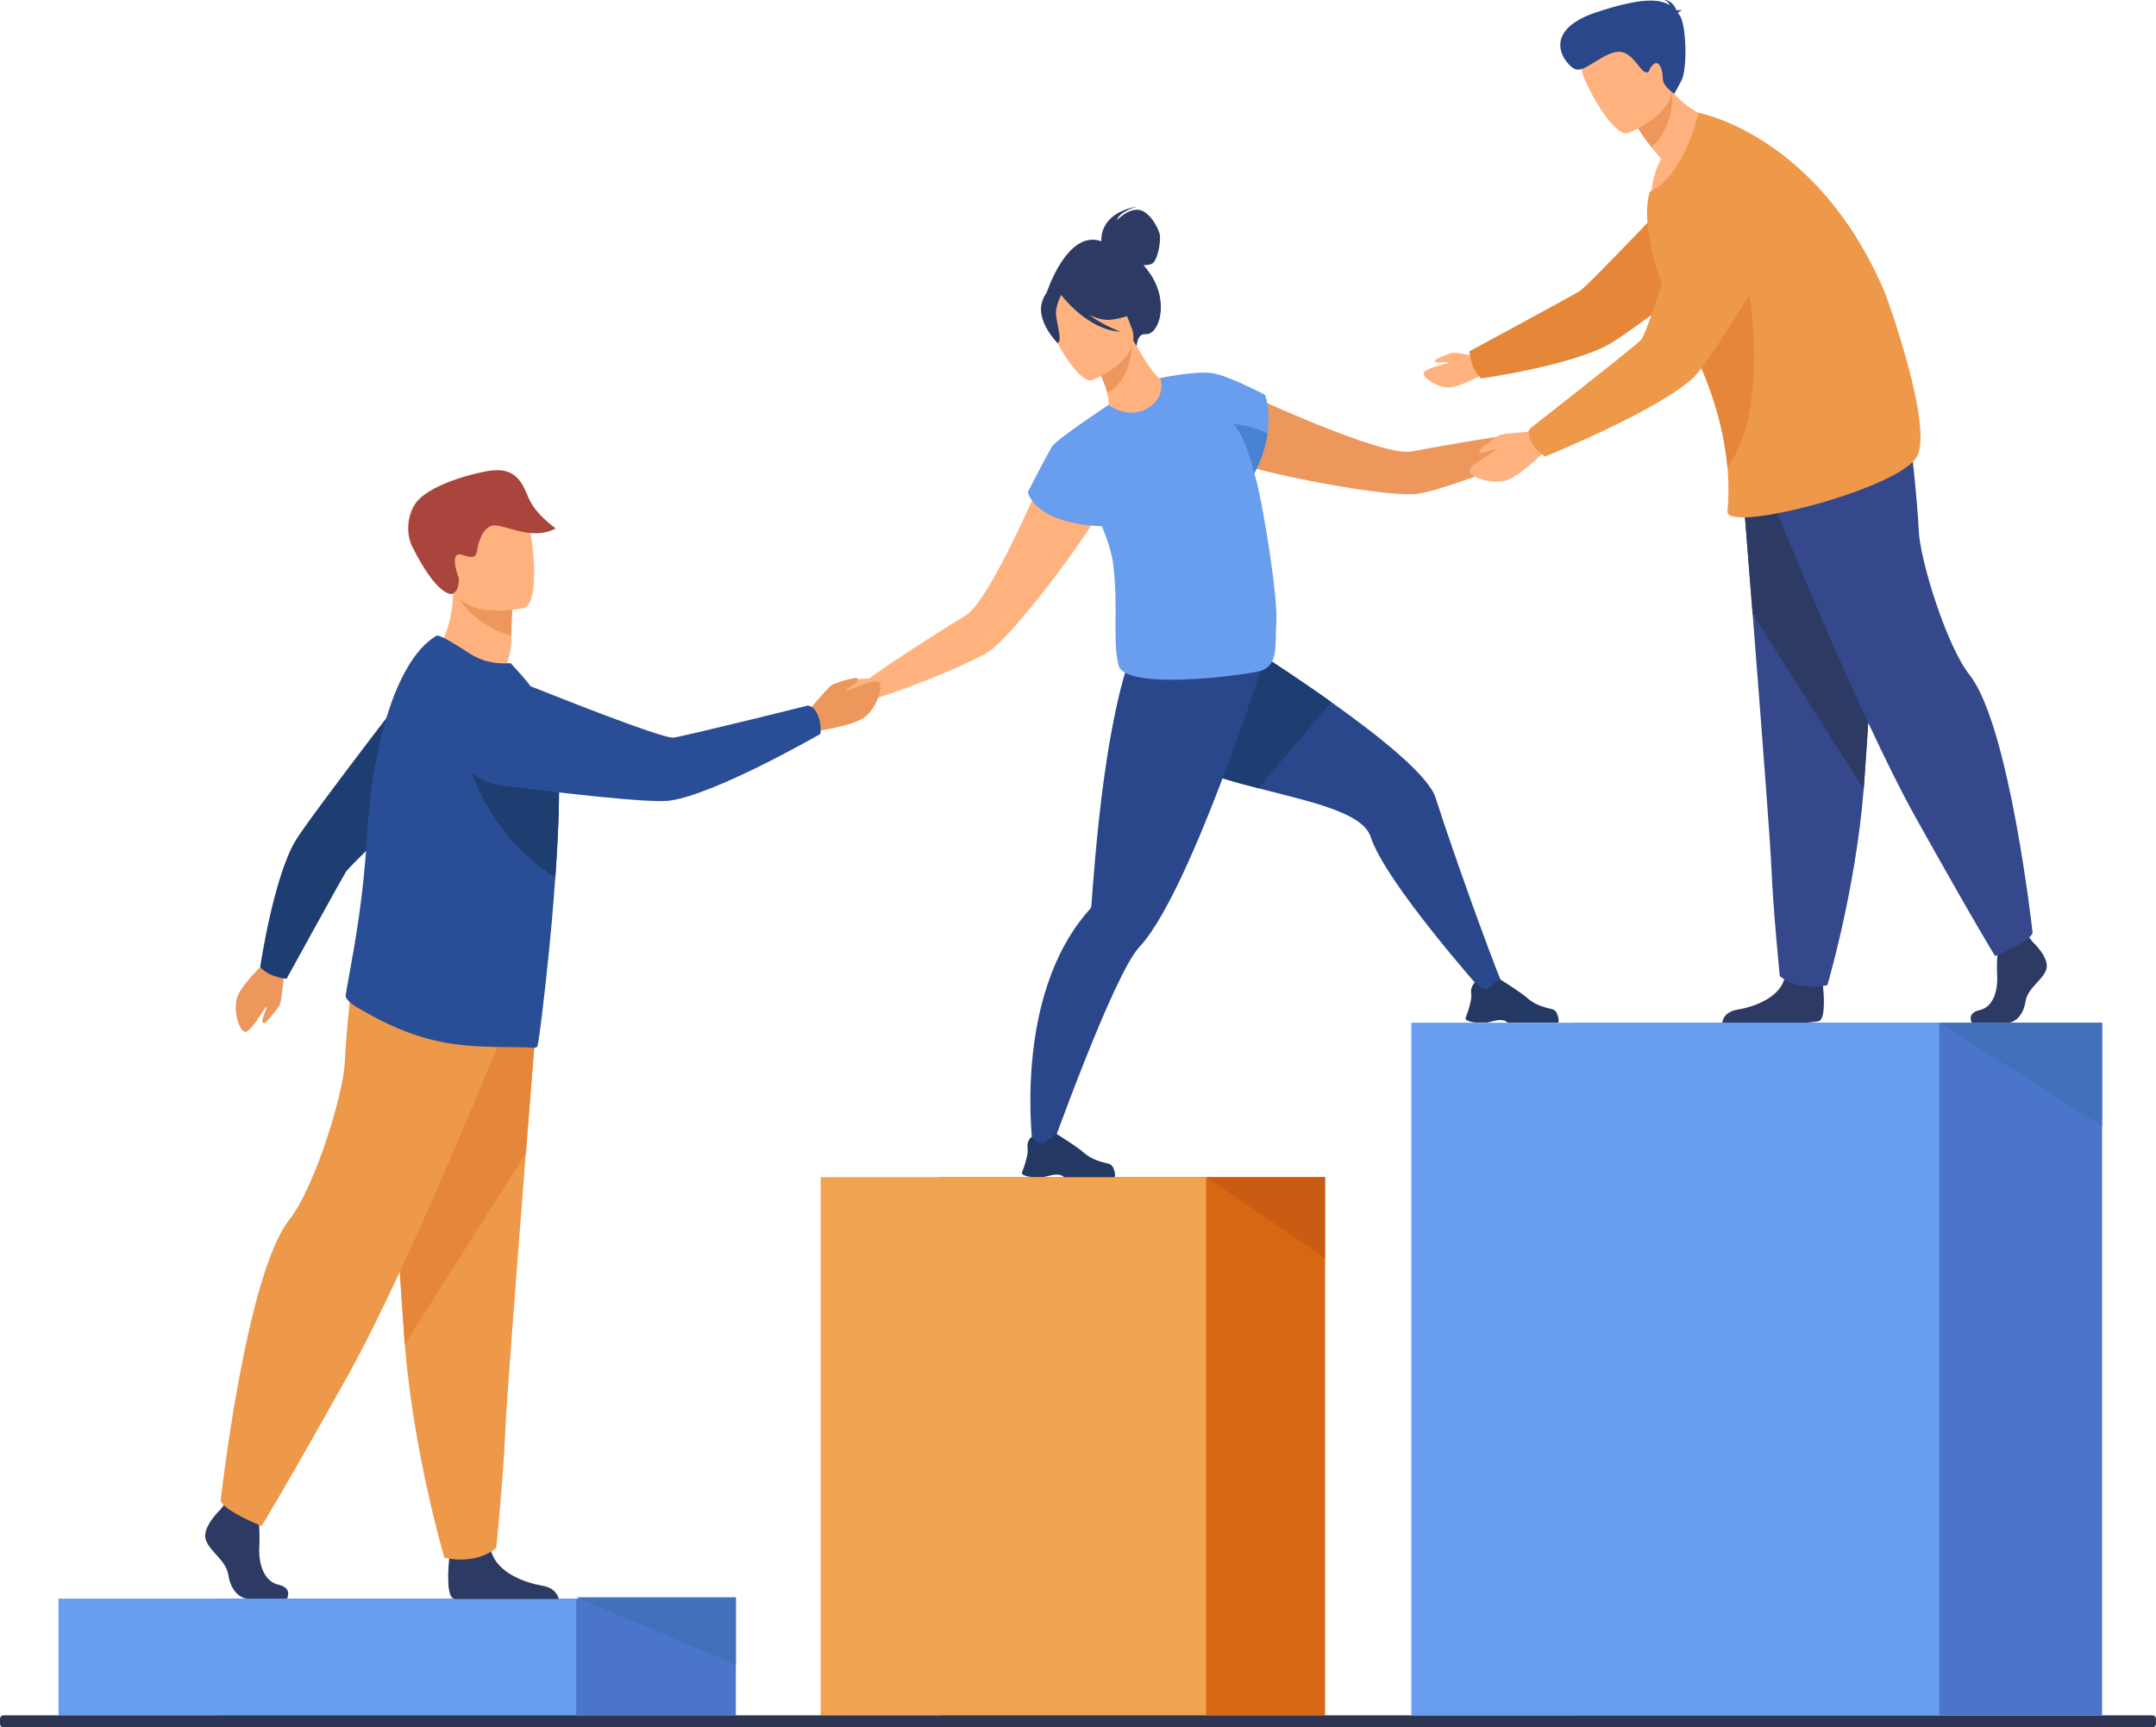 <svg width="438" height="351" viewBox="0 0 438 351" fill="none" xmlns="http://www.w3.org/2000/svg">
<g clip-path="url(#clip0_16006_59)">
<path d="M149.495 324.834H44.315V348.561H149.495V324.834Z" fill="#4A75CB"/>
<path d="M117.064 324.834H11.883V348.563H117.064V324.834Z" fill="#699DEE"/>
<path d="M190.873 348.557H269.192V239.194H190.873V348.557Z" fill="#D86713"/>
<path d="M166.725 348.557H245.043V239.194H166.725V348.557Z" fill="#F1A34F"/>
<path d="M245.043 239.194L269.192 255.615V239.194H245.043Z" fill="#C95C12"/>
<path d="M314.923 84.799C313.713 84.615 310.064 87.985 310.064 87.985C302.274 88.884 290.883 90.951 286.784 91.739C283.876 92.298 276.06 89.636 268.424 86.579C259.343 82.942 250.518 78.746 250.518 78.746C245.478 78.49 239.756 87.675 249.975 93.514C251.535 94.406 257.397 95.927 264.146 97.316L264.148 97.315C273.459 99.232 284.458 100.896 288.202 100.311C292.552 99.631 304.863 95.132 312.186 91.686V91.687C312.186 91.687 312.193 91.683 312.205 91.678C312.232 91.665 312.259 91.652 312.286 91.639C312.726 91.434 314.518 90.636 315.715 90.707C317.087 90.788 320.142 88.28 320.236 87.61C320.329 86.941 316.135 84.982 314.923 84.799Z" fill="#ED975D"/>
<path d="M305.411 200.503L301.122 201.373C301.122 201.373 281.492 179.34 278.463 170.068C276.842 165.113 266.479 162.972 255.649 160.175C246.223 157.74 236.442 154.806 231.772 149.083C221.733 136.785 238.077 121.674 238.077 121.674C238.077 121.674 255.455 131.992 270.447 142.652C280.925 150.101 290.239 157.717 291.642 162.094C295.05 172.738 302.278 192.97 305.411 200.503Z" fill="#2B478B"/>
<path d="M299.67 207.771H302.083C302.891 207.644 303.488 207.411 304.317 207.302C305.575 207.138 306.155 207.653 306.27 207.771C306.286 207.787 306.293 207.796 306.293 207.796H316.542C316.8 207.428 316.552 206.576 316.31 205.949C316.147 205.522 315.79 205.2 315.35 205.072C314.263 204.758 312.121 204.478 310.158 202.703C309.054 201.707 304.827 199.039 304.827 199.039L304.805 199.033C304.712 199.035 304.27 199.171 302.347 200.793C301.353 201.63 299.659 199.611 299.659 199.611C299.659 199.611 299.341 199.873 299.104 200.363C298.913 200.75 298.774 201.281 298.884 201.935C299.037 202.858 298.543 204.572 298.149 205.732C297.911 206.435 297.709 206.933 297.709 206.933C297.709 206.933 297.594 207.512 299.67 207.771Z" fill="#233862"/>
<path d="M270.447 142.652L255.649 160.175C246.223 157.74 236.442 154.806 231.772 149.083C221.733 136.785 238.077 121.674 238.077 121.674C238.077 121.674 255.455 131.992 270.447 142.652Z" fill="#1E3D70"/>
<path d="M256.999 133.499C256.999 133.499 255.806 137.257 253.864 142.912C251.409 150.061 247.751 160.24 243.783 169.681C242.912 171.755 242.024 173.795 241.131 175.758C237.832 183.023 234.454 189.25 231.48 192.414C226.137 198.104 213.147 234.678 213.147 234.678L209.91 233.784C209.91 233.784 205.397 202.552 221.384 184.78C221.554 184.591 221.689 184.372 221.707 184.117C221.709 184.115 221.709 184.113 221.709 184.11C221.922 181.479 222.683 169.699 224.338 157.762C224.745 154.833 225.205 151.897 225.723 149.084C225.755 148.904 225.79 148.726 225.823 148.548C228.255 135.539 230.583 129.752 233.589 126.842L255.691 133.127L256.999 133.499Z" fill="#2B478B"/>
<path d="M209.549 239.17H211.962C212.77 239.043 213.367 238.809 214.196 238.701C215.455 238.536 216.034 239.052 216.15 239.17C216.165 239.186 216.172 239.194 216.172 239.194H226.421C226.679 238.826 226.432 237.974 226.189 237.347C226.026 236.921 225.67 236.598 225.23 236.471C224.143 236.157 222 235.877 220.038 234.102C218.934 233.105 214.707 230.437 214.707 230.437L214.684 230.432C214.591 230.434 214.15 230.57 212.227 232.191C211.233 233.028 209.539 231.009 209.539 231.009C209.539 231.009 209.221 231.272 208.983 231.762C208.793 232.148 208.653 232.679 208.763 233.334C208.916 234.256 208.423 235.971 208.029 237.131C207.79 237.833 207.589 238.332 207.589 238.332C207.589 238.332 207.474 238.911 209.549 239.17Z" fill="#233862"/>
<path d="M214.29 91.025C214.29 91.025 210.592 100.062 206.328 108.86C202.741 116.256 198.756 123.482 196.23 125.024C192.667 127.198 182.852 133.331 176.486 137.906C176.486 137.906 171.517 137.868 170.745 138.818C169.974 139.769 168.192 144.038 168.712 144.47C169.232 144.902 173.182 144.702 174.142 143.719C174.979 142.862 176.842 142.246 177.305 142.103C177.334 142.094 177.363 142.085 177.392 142.076C177.403 142.073 177.411 142.071 177.411 142.071V142.07C185.148 139.693 197.283 134.739 200.957 132.316C204.12 130.23 211.132 121.602 216.725 113.922L216.726 113.921C220.781 108.355 224.09 103.287 224.643 101.579C228.263 90.388 217.842 87.446 214.29 91.025Z" fill="#FFB27D"/>
<path d="M233.63 55.583C233.191 54.944 232.747 54.379 232.305 53.873C232.853 53.885 233.446 53.831 233.937 53.628C235.235 53.092 235.827 48.975 235.632 47.754C235.437 46.533 233.635 43.002 231.411 42.649C229.187 42.297 226.89 44.764 226.89 44.764C227.3 42.984 231.062 41.957 231.062 41.957C223.313 43.384 223.709 48.547 223.762 49.024C216.668 46.5 212.504 59.844 212.504 59.844L230.878 70.662C230.878 70.662 230.926 67.714 232.68 67.904C235.414 68.2 237.689 61.494 233.63 55.583Z" fill="#2C3A64"/>
<path d="M234.801 83.584C230.585 85.569 224.99 82.71 225.02 82.68C225.382 82.319 225.255 81.237 224.923 79.823C224.592 78.349 223.809 76.333 222.364 73.927C222.063 73.415 221.762 72.904 221.4 72.362L221.882 72.182L230.073 68.903C230.073 68.903 231.398 71.279 232.783 73.445C233.957 75.25 235.192 76.875 235.734 76.815C235.764 76.785 241.185 80.515 234.801 83.584Z" fill="#FFB27D"/>
<path d="M230.073 69.715C229.862 72.633 228.868 77.897 224.923 79.823C224.592 78.349 223.809 76.333 222.364 73.927L230.073 69.715Z" fill="#ED975D"/>
<path d="M221.884 77.248C221.884 77.248 232.548 73.049 229.828 66.455C227.108 59.861 226.653 54.878 219.729 57.28C212.806 59.682 212.529 62.739 212.901 65.161C213.273 67.582 219.04 78.17 221.884 77.248Z" fill="#FFB27D"/>
<path d="M225.862 64.951C230.785 64.257 232.223 62.268 232.223 62.268C232.223 62.268 227.688 60.968 225.023 56.532C225.023 56.532 219.489 54.667 215.388 57.784C215.139 58.108 214.959 58.49 214.869 58.94C213.929 58.632 212.516 58.712 211.7 61.366C210.475 65.353 214.834 69.707 214.834 69.707C215.891 69.408 214.699 65.855 214.532 63.958C214.41 62.563 215.163 60.776 215.57 59.929C216.092 60.605 221.286 67.127 227.628 67.387C227.628 67.387 224.277 66.227 221.228 63.954C222.744 64.699 224.358 65.163 225.862 64.951Z" fill="#2C3A64"/>
<path d="M255.104 97.17C255.014 96.852 254.917 96.522 254.815 96.183C256.398 93.159 257.176 90.433 257.506 88.127C258.229 83.252 256.994 80.244 256.994 80.244C256.994 80.244 249.597 76.325 246.332 75.827C246.318 75.821 246.304 75.816 246.291 75.814C246.252 75.809 246.208 75.805 246.16 75.802C242.863 75.348 235.725 76.804 235.725 76.804C235.725 76.804 237.102 80.466 233.217 82.907C229.333 85.347 225.184 82.281 225.184 82.281C225.059 82.365 224.926 82.458 224.789 82.555C224.789 82.555 224.789 82.555 224.789 82.555C224.789 82.555 214.568 89.292 213.65 90.831C212.732 92.371 208.802 99.994 208.802 99.994C208.802 99.994 210.048 106.393 223.855 106.929C224.99 109.679 225.859 112.361 226.142 114.599C227.239 123.286 225.966 130.139 227.244 135.209C228.522 140.28 251.56 137.388 255.731 136.413C259.903 135.437 258.965 130.986 259.286 126.663C259.689 121.23 256.462 101.962 255.104 97.17Z" fill="#699DEE"/>
<path d="M257.506 88.127C257.175 90.443 256.392 93.181 254.796 96.219C254.434 94.625 252.959 88.788 250.58 86.14C250.58 86.14 254.585 86.502 257.506 88.127Z" fill="#4A82D3"/>
<path d="M163.705 145.059C163.705 145.059 167.997 139.863 168.921 139.249C169.845 138.635 173.899 137.558 174.131 137.775C174.363 137.992 174.373 138.306 173.871 138.749C173.369 139.192 171.451 140.31 171.725 140.436C171.998 140.562 177.783 137.685 178.617 138.653C179.45 139.62 178.144 143.614 175.915 145.529C173.687 147.443 167.034 148.26 166.615 148.527C163.067 150.794 163.705 145.059 163.705 145.059Z" fill="#ED975D"/>
<path d="M88.141 133.061C88.141 133.061 94.307 140.369 102.159 137.312C102.159 137.312 103.848 133.231 103.872 130.222C103.875 129.852 103.879 129.493 103.885 129.152C103.927 125.764 104.041 123.863 104.041 123.863C104.041 123.863 104.039 123.862 104.033 123.861C103.676 123.712 92.03 118.936 92.04 119.332C92.24 128.495 88.141 133.061 88.141 133.061Z" fill="#FFB27D"/>
<path d="M93.209 121.517C94.332 123.597 98.186 127.666 103.885 129.152C103.927 125.764 104.042 123.863 104.042 123.863C104.042 123.863 104.039 123.862 104.034 123.861C103.711 123.775 92.875 120.904 93.209 121.517Z" fill="#ED975D"/>
<path d="M106.481 123.51C106.481 123.51 93.383 126.587 91.591 118.409C89.799 110.231 86.902 105.121 95.189 102.811C103.475 100.501 105.789 103.265 107.052 105.849C108.314 108.434 109.841 122.5 106.481 123.51Z" fill="#FFB27D"/>
<path d="M92.04 120.637C91.861 120.752 89.043 121.617 83.705 110.995C82.868 109.327 82.297 105.721 84.25 102.534C86.203 99.346 93.127 96.841 98.881 95.75C104.634 94.66 106.015 97.894 107.37 101.144C108.792 104.556 112.9 107.365 112.9 107.365C107.939 110.134 101.963 106.174 99.893 106.825C97.823 107.476 97.092 110.736 96.936 111.781C96.781 112.825 96.542 113.693 93.939 112.76C91.336 111.827 92.762 116.446 93.179 117.329C93.179 117.329 93.533 119.682 92.04 120.637Z" fill="#A9453D"/>
<path d="M58.3 324.835H50.37C48.708 324.835 46.86 323.15 46.398 320.064C45.935 316.977 42.518 315.294 41.778 312.768C41.038 310.242 44.828 306.687 44.828 306.687L45.461 305.863L46.12 305.004L52.402 306.499C52.402 306.499 52.557 308.014 52.654 309.943C52.721 311.335 52.758 312.946 52.68 314.357C52.495 317.726 53.611 321.352 56.566 322.007C59.523 322.662 58.3 324.835 58.3 324.835Z" fill="#2C3A64"/>
<path d="M113.509 324.911H92.487C92.286 324.871 92.134 324.826 92.041 324.778C90.638 324.055 91.077 318.528 91.246 316.82C91.278 316.504 91.301 316.319 91.301 316.319C91.301 316.319 98.693 310.237 99.711 314.894C99.743 315.039 99.78 315.182 99.819 315.322V315.324C101.103 319.681 106.839 321.66 110.152 322.212C112.684 322.635 113.341 324.152 113.509 324.911Z" fill="#2C3A64"/>
<path d="M109.272 203.466C109.272 203.466 108.15 217.458 106.83 234.278C105.037 257.127 102.88 285.193 102.667 290.509C102.298 299.742 100.818 314.51 100.818 314.51C100.818 314.51 97.309 318.019 90.285 316.54C90.285 316.54 84.026 295.458 82.238 273.152C82.21 272.787 82.182 272.418 82.155 272.05C80.492 249.343 77.905 201.527 77.905 201.527L109.272 203.466Z" fill="#EE9849"/>
<path d="M109.272 203.466C109.272 203.466 108.15 217.458 106.83 234.278L82.238 273.152C82.21 272.787 82.182 272.418 82.155 272.05C80.492 249.343 77.905 201.527 77.905 201.527L109.272 203.466Z" fill="#E58638"/>
<path d="M104.146 205.127C104.146 205.127 83.911 255.804 70.606 279.619C57.3 303.434 53.143 310.08 53.143 310.08C53.143 310.08 45.52 307.034 44.827 304.957C44.827 304.957 49.915 258.981 58.825 247.773C63.86 241.44 69.774 222.435 70.051 215.789C70.329 209.142 71.853 195.989 71.853 195.989L104.146 205.127Z" fill="#EE9849"/>
<path d="M57.816 196.688C57.816 196.688 57.292 203.016 56.908 203.988C56.524 204.96 53.966 207.972 53.67 207.929C53.373 207.886 53.196 207.649 53.346 207.036C53.496 206.423 54.378 204.527 54.099 204.576C53.819 204.626 50.892 209.962 49.725 209.661C48.559 209.361 47.419 205.567 48.113 202.887C48.807 200.207 53.516 195.999 53.696 195.568C55.221 191.906 57.816 196.688 57.816 196.688Z" fill="#ED975D"/>
<path d="M55.645 198.293C57.884 199.011 58.243 198.849 58.243 198.849C58.243 198.849 69.144 179.021 70.248 177.206C71.353 175.391 93.394 154.972 93.394 154.972L87.729 133.871C87.729 133.871 62.66 166.302 59.953 170.956C55.48 178.646 52.858 196.506 52.858 196.506C52.858 196.506 53.885 197.728 55.645 198.293Z" fill="#1E3D70"/>
<path d="M113.544 163.257C113.465 167.59 113.213 172.461 112.873 177.409C112.853 177.703 112.832 177.996 112.811 178.289C112.594 181.354 112.358 184.427 112.087 187.422C111.979 188.624 111.863 189.811 111.743 190.977L111.724 191.135C111.715 191.571 111.662 192.044 111.613 192.477C110.508 203.698 109.35 212.563 109.135 212.699C108.878 212.87 108.589 212.956 108.272 212.919C105.327 212.549 96.538 213.217 89.343 211.653C83.271 210.373 78.043 207.948 72.504 204.677C71.768 204.243 70.092 203.093 70.228 202.233C70.363 201.289 70.61 199.923 70.925 198.207C72.016 192.239 73.9 181.971 74.543 169.956C74.668 167.717 74.85 165.507 75.086 163.333C75.704 157.672 76.693 152.294 78.021 147.517C80.487 138.643 84.113 131.847 88.661 129.189C89.255 128.856 92.453 130.889 95.389 132.771C98.101 134.508 100.957 134.989 103.734 134.746L106.178 137.446C109.137 140.884 112.288 145.46 113.149 151.964C113.213 152.444 113.269 152.955 113.315 153.498C113.553 156.147 113.611 159.501 113.544 163.257Z" fill="#2A4E96"/>
<path d="M113.544 163.256C113.466 167.59 113.214 172.461 112.874 177.409C112.853 177.702 112.832 177.996 112.811 178.289C95.986 167.768 93.394 148.515 93.394 148.515C101.671 148.878 108.247 150.779 113.315 153.497C113.554 156.147 113.611 159.501 113.544 163.256Z" fill="#1E3D70"/>
<path d="M166.258 145.579C165.391 143.235 164.042 143.388 164.042 143.388C164.042 143.388 139.025 149.616 136.78 149.883C134.535 150.151 109.841 140.25 109.841 140.25C109.841 140.25 100.121 135.892 95.568 139.871C91.612 143.329 91.432 147.709 92.358 151.388C93.461 155.772 97.174 159.01 101.662 159.581C111.736 160.863 131.837 163.276 136.05 162.69C145.427 161.386 166.673 149.134 166.673 149.134C166.673 149.134 166.939 147.42 166.258 145.579Z" fill="#2A4E96"/>
<path d="M412.937 191.387C412.937 191.387 416.413 194.605 415.735 196.892C415.056 199.179 411.92 200.703 411.496 203.498C411.072 206.293 409.377 207.817 407.851 207.817H400.576C400.576 207.817 399.453 205.85 402.166 205.257C404.878 204.665 405.901 201.381 405.732 198.332C405.562 195.283 405.986 191.218 405.986 191.218L411.75 189.863L412.937 191.387Z" fill="#2C3A64"/>
<path d="M369.62 207.436C369.268 207.613 368.028 207.735 366.328 207.817H349.877C349.932 207.328 350.315 205.585 353.005 205.152C356.045 204.658 361.309 202.893 362.483 199.01C362.522 198.886 362.555 198.758 362.584 198.63C363.516 194.48 370.297 199.899 370.297 199.899C370.297 199.899 370.317 200.065 370.346 200.348C370.505 201.874 370.906 206.795 369.62 207.436Z" fill="#2C3A64"/>
<path d="M353.811 96.445C353.811 96.445 354.841 109.283 356.052 124.714C357.697 145.677 359.676 171.427 359.872 176.305C360.21 184.775 361.568 198.324 361.568 198.324C361.568 198.324 364.787 201.543 371.232 200.186C371.232 200.186 376.974 180.845 378.614 160.38C378.64 160.044 378.665 159.707 378.69 159.369C380.217 138.535 382.589 94.667 382.589 94.667L353.811 96.445Z" fill="#35488B"/>
<path d="M353.811 96.445C353.811 96.445 354.841 109.283 356.052 124.714L378.614 160.38C378.64 160.044 378.665 159.707 378.69 159.369C380.217 138.535 382.589 94.667 382.589 94.667L353.811 96.445Z" fill="#2C3A64"/>
<path d="M358.515 97.97C358.515 97.97 377.079 144.463 389.286 166.312C401.493 188.162 405.308 194.259 405.308 194.259C405.308 194.259 412.302 191.465 412.937 189.559C412.937 189.559 408.269 147.378 400.094 137.096C395.475 131.285 390.049 113.849 389.795 107.751C389.541 101.653 388.142 89.585 388.142 89.585L358.515 97.97Z" fill="#35488B"/>
<path d="M301.253 72.753C301.253 72.753 296.218 71.603 295.37 71.661C294.522 71.719 291.558 72.958 291.518 73.198C291.479 73.438 291.619 73.633 292.131 73.668C292.644 73.703 294.33 73.486 294.223 73.69C294.116 73.894 289.259 74.848 289.206 75.824C289.152 76.801 291.813 78.616 294.061 78.737C296.309 78.859 300.73 76.249 301.109 76.216C304.323 75.936 301.253 72.753 301.253 72.753Z" fill="#FFB27D"/>
<path d="M299.097 74.031C298.376 71.733 298.545 71.367 298.545 71.367C298.545 71.367 318.957 60.34 320.826 59.222C322.695 58.104 343.789 35.677 343.789 35.677L365.396 41.619C365.396 41.619 331.96 67.064 327.168 69.804C319.25 74.332 300.912 76.895 300.912 76.895C300.912 76.895 299.664 75.835 299.097 74.031Z" fill="#E58638"/>
<path d="M350.336 24.775C350.336 24.775 342.762 38.09 335.358 39.827C335.358 39.827 335.666 35.356 337.469 32.296C336.73 31.426 336.082 30.627 335.521 29.912C333.657 27.526 332.771 26.065 332.771 26.065L335.284 19.317L336.989 14.738C337.808 16.224 338.711 17.49 339.653 18.573C344.505 24.146 350.336 24.775 350.336 24.775Z" fill="#FFB27D"/>
<path d="M339.653 18.573C339.653 18.573 340.557 25.245 335.521 29.911C333.657 27.526 332.771 26.065 332.771 26.065L335.284 19.316C337.978 18.496 339.653 18.573 339.653 18.573Z" fill="#ED975D"/>
<path d="M330.775 27.049C330.775 27.049 342.093 22.641 339.237 15.643C336.38 8.644 335.917 3.361 328.571 5.88C321.224 8.398 320.919 11.637 321.303 14.204C321.688 16.772 327.758 28.015 330.775 27.049Z" fill="#FFB27D"/>
<path d="M389.24 93.1C384.673 99.657 350.539 108.419 350.944 103.88C351.099 102.143 351.307 99.08 350.939 94.927C350.854 93.954 350.733 92.924 350.576 91.834C349.709 85.87 347.649 78.201 343.055 69.324C342.71 68.659 342.352 67.989 341.98 67.31C340.088 63.873 338.477 60.239 337.247 56.687C334.882 49.859 333.929 43.327 335.122 39.056C335.127 39.035 335.134 39.017 335.141 38.996C342.276 35.7 345.041 22.917 345.041 22.917C345.041 22.917 369.385 27.282 383.02 59.699C383.02 59.699 393.212 87.392 389.24 93.1Z" fill="#EE9849"/>
<path d="M350.939 94.927C350.854 93.954 350.733 92.924 350.576 91.834C349.709 85.87 347.649 78.201 343.055 69.324C343.843 64.547 344.932 60.575 346.128 58.786C350.983 51.517 353.811 50.381 353.811 50.381C353.811 50.381 361.092 81.056 350.939 94.927Z" fill="#E58638"/>
<path d="M312.566 87.628C312.566 87.628 305.832 87.982 304.788 88.357C303.744 88.733 300.465 91.347 300.501 91.662C300.538 91.978 300.784 92.173 301.44 92.033C302.095 91.894 304.135 91.02 304.074 91.315C304.012 91.609 298.256 94.54 298.537 95.785C298.819 97.031 302.81 98.36 305.676 97.71C308.543 97.06 313.159 92.205 313.624 92.029C317.559 90.529 312.566 87.628 312.566 87.628Z" fill="#FFB27D"/>
<path d="M311.296 90.18C309.947 88.003 310.919 87.009 310.919 87.009C310.919 87.009 331.722 70.737 333.353 69.094C334.984 67.45 342.537 41.274 342.537 41.274C342.537 41.274 345.137 30.681 351.225 29.513C356.515 28.498 360.171 31.113 362.564 34.178C365.414 37.831 365.695 42.869 363.328 46.853C358.017 55.794 347.302 73.542 344.173 76.575C337.209 83.323 313.91 92.754 313.91 92.754C313.91 92.754 312.356 91.89 311.296 90.18Z" fill="#EE9849"/>
<path d="M340.861 2.641C340.94 2.485 341.17 2.318 341.732 2.146C341.732 2.146 341.206 1.969 340.593 2.104C340.276 1.329 339.503 0.01 338.054 0C338.054 0 338.885 0.216 339.192 1.047C337.206 -0.21 333.527 -0.575 324.34 2.482C312.234 6.51 318.282 13.531 320.117 14.094C321.952 14.657 325.33 11.045 328.368 10.551C331.406 10.058 333.05 14.286 334.208 14.637C335.366 14.988 334.708 14.025 335.921 13.062C337.133 12.098 337.83 14.365 337.804 15.957C337.777 17.549 340.143 19.058 340.143 19.058L341.529 16.516C342.916 13.975 342.539 4.747 341.214 3.086C341.097 2.94 340.98 2.791 340.861 2.641Z" fill="#2B478B"/>
<path d="M0.72 348.556H437.28C437.677 348.556 438 348.878 438 349.275V350.281C438 350.678 437.677 351 437.28 351H0.72C0.323 351 0 350.678 0 350.28V349.275C0 348.878 0.323 348.556 0.72 348.556Z" fill="#2E3552"/>
<path d="M149.496 324.568V338.256L117.063 324.568H149.496Z" fill="#4271BC"/>
<path d="M427.05 207.816H319.793V348.556H427.05V207.816Z" fill="#4A75CB"/>
<path d="M393.979 207.817H286.72V348.556H393.979V207.817Z" fill="#699DEE"/>
<path d="M427.05 207.817V228.862L393.98 207.817H427.05Z" fill="#4271BC"/>
</g>
<defs>
<clipPath id="clip0_16006_59">
<rect width="438" height="351" fill="white"/>
</clipPath>
</defs>
</svg>
